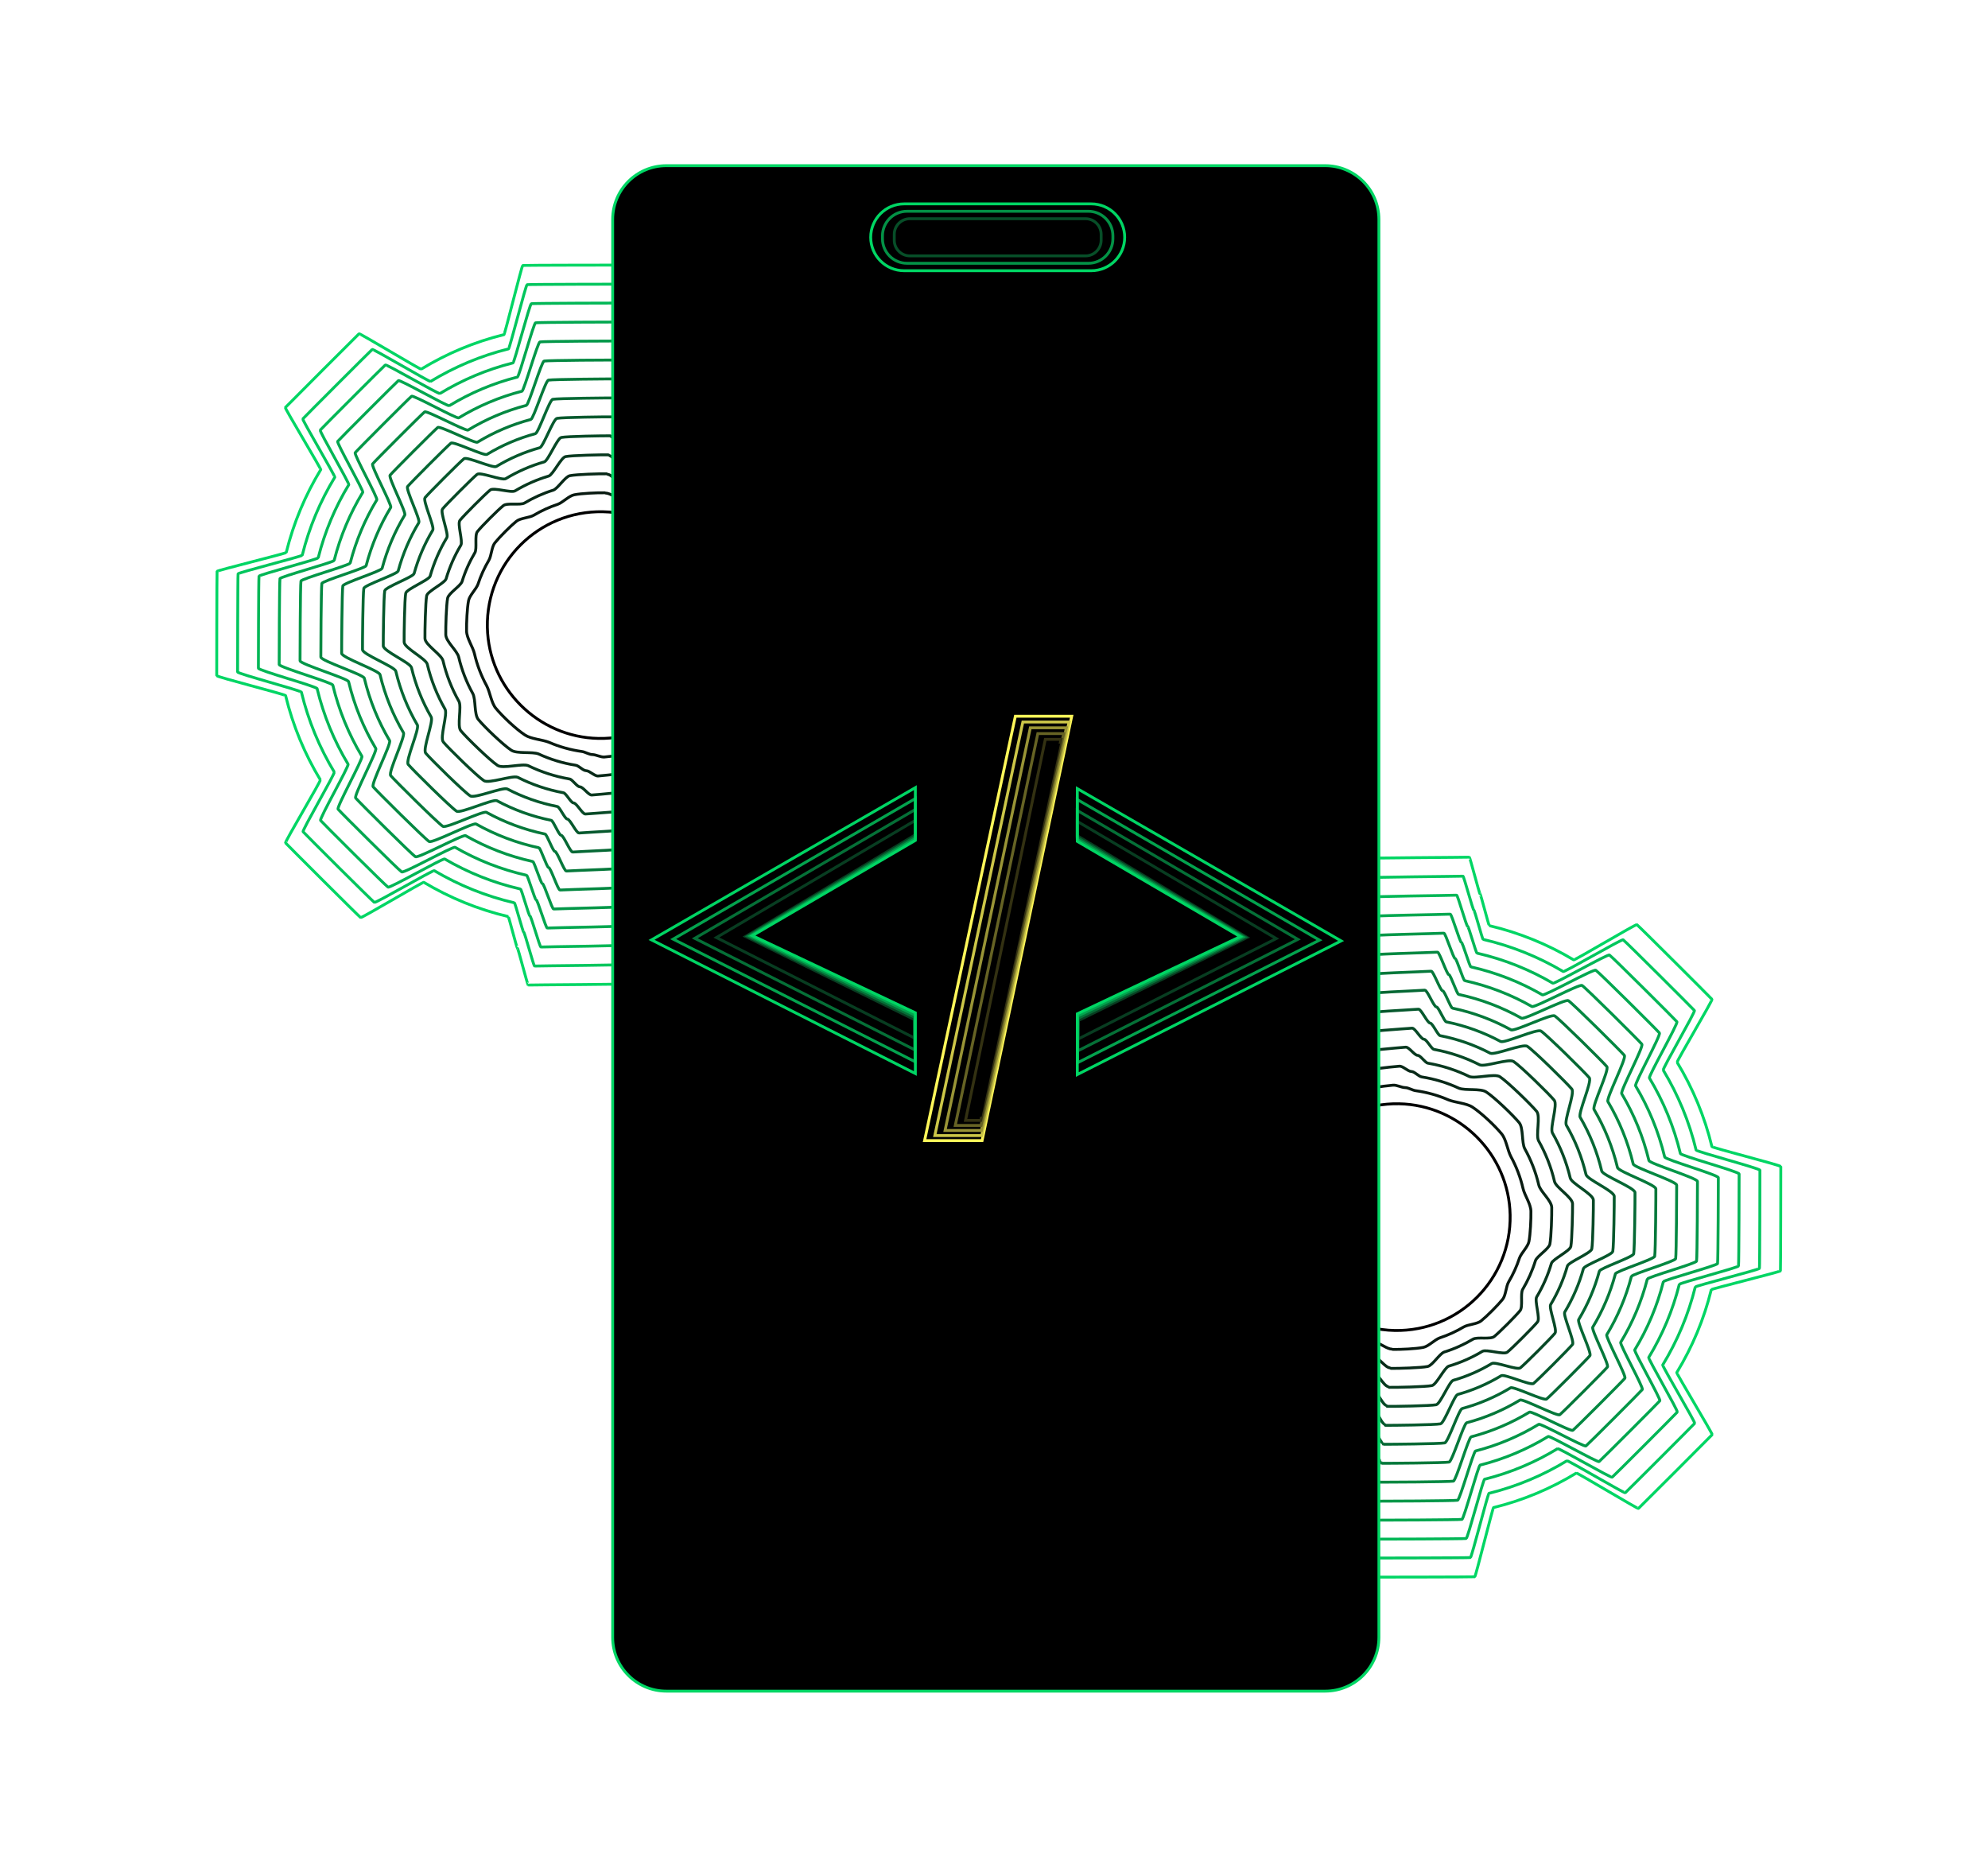 <svg width="696" height="650" viewBox="0 0 696 650" fill="none" xmlns="http://www.w3.org/2000/svg">
<g clip-path="url(#clip0_14387_13713)">
<mask id="mask0_14387_13713" style="mask-type:luminance" maskUnits="userSpaceOnUse" x="55" y="51" width="586" height="548">
<path d="M640.28 51.73H55.298V598.27H640.28V51.73Z" fill="white"/>
</mask>
<g mask="url(#mask0_14387_13713)">
</g>
<g clip-path="url(#clip1_14387_13713)">
<mask id="mask1_14387_13713" style="mask-type:luminance" maskUnits="userSpaceOnUse" x="56" y="51" width="586" height="548">
<path d="M641.115 51.73H56.134V598.27H641.115V51.73Z" fill="white"/>
</mask>
<g mask="url(#mask1_14387_13713)">
<path d="M471.571 373.236L471.621 324.54L477.388 300.531C477.973 300.289 513.748 300.13 514.409 300.063C514.643 300.046 517.935 312.974 518.186 312.974C518.403 312.974 521.194 324.005 521.403 324.031C531.966 326.521 541.886 330.599 550.945 336.014C551.371 336.181 572.706 323.437 573.074 323.68C573.617 324.031 598.947 349.318 599.365 349.82C599.657 350.171 586.946 371.481 587.172 371.882C592.646 380.916 596.782 390.819 599.34 401.373C599.44 401.808 623.449 407.892 623.458 408.36C623.458 408.819 623.424 444.445 623.332 444.888C623.265 445.214 599.231 451.155 599.122 451.465C596.565 461.844 592.454 471.588 587.038 480.48C586.88 480.764 599.649 501.965 599.44 502.216C599.147 502.575 573.976 527.755 573.617 528.055C573.366 528.264 552.165 515.487 551.889 515.654C543.006 521.077 533.262 525.189 522.891 527.746C522.59 527.855 516.64 551.898 516.322 551.965C515.879 552.056 480.279 552.098 479.803 552.09C479.786 552.09 479.494 550.92 479.477 550.92C479.159 550.92 473.502 528.097 473.193 528.055C472.549 527.955 472.165 479.134 471.605 478.858" stroke="#00D664" stroke-miterlimit="13.33" stroke-linecap="round"/>
<path d="M471.571 374.556L471.738 329.554L477.12 307.358C477.939 307.016 511.258 306.798 512.177 306.715C512.503 306.69 515.654 318.615 515.996 318.615C516.289 318.615 518.963 328.81 519.247 328.844C529.267 331.167 538.677 335.003 547.285 340.092C547.878 340.326 567.751 328.652 568.269 328.994C569.029 329.487 592.637 353.037 593.214 353.731C593.615 354.215 581.999 374.063 582.3 374.615C587.481 383.189 591.392 392.582 593.807 402.577C593.949 403.178 616.137 409.003 616.145 409.647C616.154 410.298 616.104 443.4 615.978 444.018C615.886 444.461 593.665 450.102 593.515 450.52C591.091 460.273 587.214 469.44 582.124 477.814C581.899 478.206 593.598 497.904 593.314 498.246C592.913 498.748 569.514 522.147 569.013 522.556C568.662 522.841 548.973 511.133 548.588 511.358C540.223 516.456 531.064 520.334 521.303 522.757C520.885 522.907 515.244 545.145 514.801 545.237C514.183 545.362 481.098 545.421 480.43 545.412C480.413 545.412 480.129 544.334 480.112 544.334C479.677 544.334 474.304 523.25 473.886 523.183C473 523.041 472.365 477.881 471.58 477.496" stroke="#01C65D" stroke-miterlimit="13.07"/>
<path d="M471.571 375.877L471.855 334.569L476.853 314.195C477.906 313.76 508.776 313.476 509.954 313.367C510.372 313.334 513.381 324.265 513.815 324.265C514.191 324.265 516.749 333.616 517.108 333.658C526.576 335.822 535.493 339.407 543.641 344.179C544.393 344.48 562.82 333.883 563.48 334.326C564.45 334.961 586.353 356.773 587.088 357.667C587.598 358.286 577.077 376.662 577.461 377.373C582.342 385.479 586.027 394.362 588.309 403.814C588.484 404.583 608.85 410.148 608.866 410.959C608.883 411.803 608.808 442.372 608.649 443.175C608.532 443.743 588.116 449.066 587.924 449.61C585.634 458.744 581.991 467.334 577.227 475.182C576.943 475.683 587.573 493.868 587.214 494.319C586.696 494.962 565.085 516.582 564.433 517.108C563.99 517.467 545.805 506.837 545.312 507.122C537.474 511.902 528.883 515.537 519.749 517.835C519.214 518.027 513.891 538.452 513.314 538.569C512.512 538.727 481.951 538.811 481.098 538.794C481.073 538.794 480.806 537.808 480.781 537.808C480.229 537.808 475.148 518.462 474.622 518.378C473.485 518.194 472.599 476.703 471.596 476.209" stroke="#02B756" stroke-miterlimit="12.82"/>
<path d="M471.571 377.197L471.972 339.574L476.594 321.022C477.881 320.487 506.294 320.145 507.732 320.011C508.241 319.969 511.108 329.897 511.634 329.905C512.085 329.905 514.526 338.413 514.969 338.471C523.894 340.477 532.301 343.811 539.997 348.265C540.917 348.625 557.881 339.115 558.692 339.65C559.878 340.427 580.06 360.5 580.963 361.595C581.581 362.347 572.163 379.261 572.623 380.122C577.202 387.768 580.67 396.134 582.81 405.034C583.027 405.97 601.571 411.268 601.588 412.262C601.604 413.29 601.512 441.344 601.32 442.322C601.178 443.016 582.576 448.03 582.342 448.682C580.186 457.197 576.776 465.203 572.33 472.532C571.979 473.142 581.548 489.823 581.105 490.366C580.47 491.16 560.639 510.991 559.853 511.634C559.31 512.077 542.63 502.508 542.028 502.859C534.708 507.314 526.702 510.723 518.186 512.879C517.534 513.113 512.52 531.732 511.826 531.875C510.849 532.067 482.803 532.167 481.758 532.15C481.725 532.15 481.474 531.256 481.441 531.248C480.764 531.239 475.984 513.64 475.34 513.54C473.961 513.314 472.825 475.482 471.605 474.881" stroke="#02A74F" stroke-miterlimit="12.56"/>
<path d="M471.571 378.517L472.081 344.588L476.318 327.858C477.839 327.231 503.795 326.822 505.5 326.671C506.102 326.621 508.826 335.554 509.445 335.563C509.98 335.563 512.294 343.234 512.812 343.293C521.194 345.14 529.092 348.224 536.337 352.352C537.415 352.778 552.934 344.346 553.887 344.973C555.291 345.892 573.751 364.227 574.812 365.514C575.548 366.4 567.216 381.852 567.759 382.863C572.038 390.041 575.28 397.897 577.286 406.254C577.537 407.357 594.267 412.396 594.284 413.566C594.3 414.786 594.2 440.316 593.966 441.47C593.807 442.289 577.002 446.985 576.726 447.762C574.695 455.66 571.536 463.089 567.408 469.891C566.99 470.61 575.489 485.778 574.971 486.421C574.219 487.357 556.176 505.408 555.24 506.16C554.597 506.678 539.429 498.179 538.719 498.597C531.916 502.734 524.487 505.901 516.59 507.932C515.821 508.208 511.116 525.022 510.297 525.18C509.144 525.414 483.614 525.523 482.385 525.506C482.343 525.506 482.109 524.696 482.068 524.696C481.274 524.679 476.786 508.826 476.026 508.701C474.396 508.433 473.009 474.262 471.571 473.56" stroke="#039748" stroke-miterlimit="12.31"/>
<path d="M471.571 379.838L472.198 349.603L476.051 334.686C477.806 333.959 501.313 333.491 503.277 333.315C503.971 333.257 506.553 341.187 507.264 341.204C507.874 341.213 510.071 348.032 510.673 348.107C518.512 349.787 525.908 352.628 532.694 356.439C533.939 356.932 548.003 349.569 549.098 350.296C550.711 351.358 567.458 367.955 568.687 369.442C569.531 370.462 562.294 384.443 562.92 385.613C566.907 392.332 569.915 399.677 571.787 407.474C572.079 408.744 586.98 413.525 587.005 414.87C587.03 416.274 586.905 439.289 586.646 440.618C586.462 441.562 571.469 445.949 571.152 446.835C569.255 454.114 566.33 460.958 562.528 467.243C562.051 468.07 569.481 481.733 568.879 482.469C568.018 483.547 551.747 499.818 550.669 500.687C549.934 501.289 536.27 493.851 535.451 494.336C529.175 498.146 522.323 501.08 515.044 502.977C514.158 503.294 509.771 518.295 508.826 518.487C507.489 518.754 484.483 518.88 483.062 518.855C483.02 518.855 482.795 518.136 482.753 518.136C481.842 518.119 477.647 504.005 476.769 503.863C474.897 503.553 473.259 473.042 471.605 472.232" stroke="#048841" stroke-miterlimit="12.05"/>
<path d="M471.571 381.167L472.315 354.625L475.783 341.53C477.764 340.711 498.823 340.176 501.046 339.976C501.832 339.909 504.263 346.845 505.074 346.853C505.768 346.862 507.849 352.845 508.525 352.92C515.821 354.441 522.707 357.032 529.042 360.525C530.446 361.085 543.056 354.801 544.301 355.628C546.131 356.831 561.157 371.69 562.553 373.378C563.505 374.531 557.363 387.05 558.073 388.379C561.759 394.638 564.55 401.466 566.28 408.711C566.606 410.148 579.693 414.661 579.718 416.182C579.743 417.778 579.609 438.269 579.308 439.773C579.099 440.843 565.912 444.913 565.553 445.924C563.789 452.585 561.099 458.852 557.614 464.61C557.071 465.546 563.43 477.705 562.762 478.541C561.784 479.761 547.293 494.252 546.081 495.238C545.246 495.915 533.095 489.547 532.167 490.099C526.409 493.592 520.133 496.291 513.473 498.054C512.47 498.414 508.392 511.609 507.322 511.818C505.809 512.119 485.318 512.269 483.714 512.236C483.664 512.236 483.455 511.609 483.405 511.601C482.368 511.576 478.474 499.208 477.48 499.04C475.365 498.689 473.468 471.847 471.596 470.928" stroke="#05783A" stroke-miterlimit="11.79"/>
<path d="M471.571 382.487L472.432 359.631L475.516 348.358C477.73 347.438 496.333 346.845 498.823 346.619C499.701 346.544 501.99 352.486 502.893 352.494C503.67 352.503 505.626 357.642 506.378 357.726C513.13 359.088 519.515 361.428 525.39 364.595C526.961 365.213 538.117 360.015 539.504 360.935C541.552 362.28 554.856 375.4 556.41 377.281C557.472 378.568 552.424 389.624 553.21 391.103C556.594 396.894 559.16 403.212 560.756 409.914C561.124 411.519 572.389 415.773 572.414 417.469C572.447 419.249 572.288 437.216 571.954 438.904C571.72 440.099 560.346 443.86 559.937 444.98C558.307 451.014 555.85 456.713 552.692 461.944C552.081 462.989 557.38 473.636 556.628 474.572C555.533 475.934 542.83 488.645 541.468 489.748C540.541 490.5 529.886 485.21 528.849 485.82C523.618 488.987 517.919 491.452 511.877 493.082C510.757 493.483 506.988 504.865 505.801 505.108C504.113 505.442 486.137 505.609 484.341 505.576C484.282 505.576 484.09 505.032 484.031 505.032C482.878 505.007 479.276 494.377 478.165 494.194C475.8 493.801 473.652 470.619 471.571 469.591" stroke="#056834" stroke-miterlimit="11.54"/>
<path d="M471.571 383.808L472.549 364.645L475.248 355.194C477.697 354.182 493.842 353.522 496.6 353.28C497.561 353.196 499.717 358.135 500.712 358.152C501.564 358.169 503.403 362.464 504.238 362.556C510.448 363.759 516.322 365.849 521.746 368.698C523.484 369.384 533.178 365.264 534.716 366.275C536.981 367.762 548.563 379.144 550.285 381.225C551.455 382.646 547.502 392.231 548.371 393.869C551.463 399.201 553.803 405.001 555.265 411.151C555.675 412.915 565.11 416.918 565.143 418.789C565.177 420.762 565.001 436.205 564.634 438.069C564.374 439.389 554.806 442.832 554.363 444.077C552.867 449.493 550.644 454.607 547.811 459.32C547.143 460.474 551.371 469.616 550.535 470.644C549.324 472.148 538.401 483.079 536.897 484.291C535.869 485.126 526.727 480.898 525.582 481.575C520.869 484.424 515.754 486.647 510.331 488.152C509.094 488.603 505.642 498.171 504.322 498.431C502.45 498.807 486.998 498.982 485.018 498.949C484.951 498.949 484.775 498.497 484.717 498.497C483.446 498.464 480.137 489.581 478.917 489.38C476.31 488.945 473.911 469.424 471.605 468.296" stroke="#06582D" stroke-miterlimit="11.28"/>
<path d="M471.571 385.128L472.666 369.659L474.981 362.021C477.663 360.91 491.36 360.191 494.369 359.923C495.422 359.832 497.436 363.776 498.522 363.793C499.458 363.809 501.171 367.261 502.082 367.361C507.74 368.397 513.113 370.244 518.086 372.776C519.983 373.528 528.231 370.478 529.911 371.59C532.384 373.219 542.254 382.863 544.134 385.145C545.421 386.699 542.555 394.822 543.507 396.61C546.299 401.474 548.413 406.764 549.742 412.371C550.184 414.302 557.806 418.037 557.839 420.093C557.881 422.249 557.689 435.177 557.288 437.216C557.004 438.654 549.248 441.796 548.755 443.15C547.393 447.946 545.404 452.484 542.889 456.671C542.154 457.925 545.312 465.571 544.402 466.699C543.081 468.346 533.93 477.496 532.292 478.825C531.164 479.736 523.534 476.577 522.281 477.313C518.094 479.836 513.548 481.834 508.743 483.204C507.389 483.697 504.247 491.461 502.809 491.745C500.762 492.154 487.825 492.347 485.653 492.313C485.577 492.313 485.419 491.954 485.352 491.954C483.965 491.92 480.948 484.775 479.611 484.55C476.753 484.073 474.103 468.22 471.588 466.975" stroke="#074926" stroke-miterlimit="11.02"/>
<path d="M471.571 386.448L472.775 374.673L474.713 368.857C477.63 367.653 488.87 366.868 492.146 366.575C493.291 366.475 495.163 369.417 496.333 369.442C497.344 369.458 498.948 372.066 499.935 372.183C505.049 373.06 509.921 374.656 514.434 376.863C516.498 377.682 523.284 375.709 525.114 376.921C527.805 378.693 535.953 386.598 538 389.072C539.396 390.76 537.624 397.421 538.66 399.359C541.151 403.763 543.048 408.544 544.234 413.591C544.719 415.689 550.519 419.165 550.552 421.388C550.594 423.736 550.385 434.141 549.95 436.347C549.641 437.91 543.691 440.734 543.165 442.213C541.936 446.392 540.19 450.345 537.992 454.013C537.19 455.375 539.287 461.509 538.301 462.738C536.864 464.526 529.501 471.897 527.713 473.343C526.493 474.329 520.359 472.24 519.005 473.042C515.336 475.248 511.375 477.003 507.188 478.24C505.709 478.775 502.885 484.725 501.322 485.042C499.099 485.485 488.686 485.703 486.313 485.652C486.238 485.652 486.087 485.377 486.012 485.377C484.499 485.343 481.783 479.936 480.329 479.694C477.229 479.176 474.329 466.983 471.588 465.629" stroke="#08391F" stroke-miterlimit="10.77"/>
<path d="M471.571 387.768L472.892 379.687L474.446 375.693C477.597 374.389 486.38 373.545 489.915 373.236C491.151 373.127 492.873 375.074 494.143 375.091C495.238 375.108 496.717 376.879 497.787 376.996C502.358 377.715 506.72 379.061 510.782 380.949C513.005 381.827 518.345 380.941 520.317 382.245C523.225 384.158 529.652 390.326 531.866 393C533.37 394.822 532.702 400.011 533.813 402.109C536.003 406.045 537.674 410.315 538.727 414.82C539.245 417.084 543.223 420.293 543.265 422.7C543.315 425.232 543.089 433.121 542.613 435.503C542.279 437.191 538.134 439.706 537.566 441.294C536.471 444.854 534.958 448.23 533.086 451.373C532.226 452.843 533.245 457.473 532.184 458.794C530.629 460.724 525.047 466.315 523.117 467.878C521.796 468.947 517.175 467.928 515.704 468.788C512.553 470.669 509.169 472.198 505.601 473.301C504.004 473.878 501.497 478.023 499.801 478.357C497.402 478.833 489.505 479.067 486.948 479.017C486.864 479.017 486.731 478.833 486.647 478.833C485.017 478.792 482.594 475.131 481.023 474.864C477.68 474.304 474.521 465.772 471.571 464.317" stroke="#082918" stroke-miterlimit="10.51"/>
<path d="M471.571 389.089L473.009 384.693L474.179 382.52C477.563 381.125 483.898 380.214 487.692 379.88C489.02 379.763 490.6 380.707 491.962 380.732C493.14 380.757 494.494 381.676 495.639 381.81C499.667 382.37 503.52 383.465 507.13 385.036C509.52 385.98 513.406 386.172 515.52 387.568C518.646 389.624 523.351 394.053 525.724 396.928C527.337 398.883 527.763 402.61 528.958 404.858C530.855 408.335 532.301 412.087 533.212 416.04C533.772 418.472 535.928 421.422 535.978 424.004C536.028 426.728 535.786 432.093 535.276 434.651C534.916 436.464 532.585 438.662 531.975 440.375C531.014 443.317 529.735 446.116 528.181 448.732C527.253 450.311 527.211 453.429 526.067 454.849C524.395 456.93 520.601 460.733 518.529 462.404C517.108 463.549 513.999 463.599 512.42 464.527C509.796 466.089 506.988 467.376 504.038 468.346C502.325 468.964 500.127 471.296 498.313 471.663C495.731 472.181 490.358 472.424 487.608 472.374C487.516 472.374 487.408 472.282 487.316 472.282C485.569 472.24 483.438 470.318 481.75 470.034C478.157 469.432 474.755 464.56 471.58 462.997" stroke="#091A11" stroke-miterlimit="10.26"/>
<path d="M471.571 390.418L473.911 389.365C478.792 387.351 484.157 386.29 489.781 386.39C510.991 386.783 528.306 404.098 528.699 425.316C529.117 447.83 510.782 466.165 488.277 465.747C482.31 465.638 476.652 464.184 471.596 461.685" stroke="black" stroke-miterlimit="10"/>
<path d="M227.759 271.649L227.709 320.345L221.943 344.354C221.358 344.597 185.582 344.755 184.922 344.822C184.688 344.839 181.395 331.911 181.145 331.911C180.927 331.911 178.136 320.88 177.927 320.855C167.364 318.364 157.445 314.286 148.386 308.871C147.959 308.704 126.624 321.448 126.257 321.206C125.713 320.855 100.384 295.567 99.966 295.065C99.673 294.714 112.384 273.404 112.159 273.003C106.685 263.969 102.548 254.067 99.991 243.512C99.891 243.077 75.881 236.993 75.873 236.525C75.873 236.066 75.906 200.44 75.998 199.998C76.065 199.672 100.1 193.73 100.208 193.421C102.765 183.041 106.877 173.297 112.292 164.406C112.451 164.121 99.682 142.92 99.891 142.669C100.183 142.31 125.354 117.131 125.713 116.83C125.964 116.621 147.166 129.399 147.441 129.231C156.325 123.808 166.069 119.696 176.44 117.139C176.741 117.03 182.691 92.988 183.008 92.921C183.451 92.829 219.051 92.787 219.528 92.796C219.545 92.796 219.837 93.965 219.854 93.965C220.171 93.965 225.829 116.788 226.138 116.83C226.782 116.93 227.166 165.751 227.726 166.027" stroke="#00D664" stroke-miterlimit="13.33" stroke-linecap="round"/>
<path d="M227.759 270.329L227.592 315.331L222.211 337.527C221.392 337.869 188.073 338.087 187.153 338.17C186.827 338.195 183.677 326.27 183.334 326.27C183.042 326.27 180.368 316.074 180.084 316.041C170.064 313.718 160.654 309.882 152.046 304.793C151.453 304.559 131.58 316.233 131.062 315.891C130.302 315.398 106.693 291.848 106.117 291.154C105.716 290.67 117.332 270.822 117.031 270.27C111.85 261.696 107.939 252.303 105.523 242.308C105.381 241.707 83.194 235.882 83.186 235.238C83.177 234.587 83.227 201.485 83.353 200.867C83.445 200.424 105.665 194.783 105.816 194.365C108.239 184.612 112.117 175.445 117.206 167.071C117.432 166.679 105.732 146.981 106.016 146.639C106.418 146.137 129.817 122.738 130.318 122.329C130.669 122.044 150.358 133.752 150.742 133.527C159.108 128.429 168.267 124.551 178.028 122.128C178.446 121.978 184.086 99.74 184.529 99.648C185.148 99.523 218.233 99.464 218.901 99.472C218.918 99.472 219.202 100.55 219.219 100.55C219.653 100.55 225.027 121.635 225.445 121.702C226.33 121.844 226.966 167.004 227.751 167.389" stroke="#01C65D" stroke-miterlimit="13.07"/>
<path d="M227.759 269.001L227.475 310.309L222.478 330.683C221.425 331.117 190.555 331.401 189.376 331.51C188.958 331.543 185.95 320.613 185.515 320.613C185.139 320.613 182.582 311.261 182.223 311.22C172.754 309.055 163.838 305.47 155.69 300.698C154.938 300.397 136.511 310.994 135.85 310.551C134.881 309.916 112.978 288.104 112.242 287.21C111.732 286.592 122.254 268.215 121.869 267.505C116.989 259.399 113.304 250.515 111.022 241.064C110.847 240.295 90.481 234.729 90.464 233.918C90.448 233.074 90.523 202.505 90.681 201.703C90.799 201.134 111.214 195.811 111.407 195.268C113.696 186.134 117.34 177.543 122.103 169.696C122.387 169.194 111.758 151.01 112.117 150.558C112.635 149.915 134.246 128.296 134.898 127.769C135.341 127.41 153.525 138.04 154.018 137.756C161.857 132.976 170.448 129.34 179.582 127.042C180.117 126.85 185.44 106.426 186.017 106.309C186.819 106.15 217.38 106.066 218.233 106.083C218.258 106.083 218.525 107.069 218.55 107.069C219.102 107.069 224.183 126.415 224.709 126.499C225.846 126.683 226.731 168.175 227.734 168.668" stroke="#02B756" stroke-miterlimit="12.82"/>
<path d="M227.759 267.68L227.358 305.302L222.737 323.855C221.45 324.39 193.037 324.732 191.599 324.866C191.09 324.908 188.223 314.98 187.697 314.971C187.245 314.971 184.805 306.464 184.362 306.405C175.437 304.4 167.03 301.065 159.333 296.611C158.414 296.252 141.45 305.762 140.639 305.227C139.452 304.45 119.27 284.377 118.368 283.282C117.75 282.53 127.168 265.616 126.708 264.755C122.129 257.108 118.66 248.743 116.521 239.843C116.304 238.907 97.76 233.609 97.743 232.614C97.726 231.586 97.818 203.532 98.011 202.555C98.153 201.861 116.755 196.847 116.989 196.195C119.145 187.679 122.555 179.673 127.001 172.344C127.352 171.734 117.783 155.054 118.226 154.511C118.861 153.717 138.692 133.886 139.477 133.243C140.021 132.8 156.701 142.368 157.303 142.017C164.623 137.563 172.629 134.153 181.145 131.997C181.797 131.763 186.811 113.144 187.504 113.002C188.482 112.81 216.528 112.71 217.572 112.726C217.606 112.726 217.857 113.621 217.89 113.629C218.567 113.637 223.347 131.237 223.991 131.337C225.369 131.563 226.506 169.394 227.726 169.996" stroke="#02A74F" stroke-miterlimit="12.56"/>
<path d="M227.759 266.36L227.249 300.288L223.012 317.019C221.492 317.646 195.535 318.055 193.83 318.206C193.229 318.256 190.504 309.322 189.886 309.314C189.351 309.314 187.036 301.642 186.518 301.584C178.136 299.737 170.239 296.653 162.993 292.525C161.915 292.099 146.397 300.531 145.444 299.904C144.04 298.985 125.58 280.65 124.518 279.363C123.783 278.477 132.115 263.025 131.571 262.014C127.293 254.835 124.05 246.98 122.045 238.623C121.794 237.52 105.063 232.481 105.047 231.311C105.03 230.091 105.13 204.56 105.364 203.407C105.523 202.588 122.329 197.892 122.605 197.114C124.635 189.217 127.794 181.788 131.922 174.985C132.34 174.267 123.841 159.099 124.359 158.455C125.112 157.519 143.154 139.469 144.09 138.717C144.734 138.198 159.901 146.697 160.612 146.279C167.414 142.143 174.843 138.976 182.741 136.945C183.509 136.669 188.214 119.855 189.033 119.696C190.187 119.462 215.717 119.354 216.945 119.37C216.987 119.37 217.221 120.181 217.263 120.181C218.057 120.198 222.544 136.051 223.305 136.176C224.935 136.443 226.322 170.615 227.759 171.317" stroke="#039748" stroke-miterlimit="12.31"/>
<path d="M227.759 265.039L227.132 295.275L223.28 310.192C221.525 310.919 198.017 311.387 196.053 311.562C195.359 311.621 192.777 303.69 192.067 303.673C191.457 303.665 189.259 296.846 188.657 296.77C180.818 295.091 173.423 292.249 166.637 288.439C165.392 287.946 151.327 295.308 150.232 294.581C148.619 293.52 131.872 276.923 130.644 275.435C129.8 274.416 137.037 260.435 136.41 259.265C132.424 252.546 129.415 245.2 127.543 237.403C127.251 236.133 112.35 231.353 112.325 230.007C112.3 228.603 112.426 205.589 112.685 204.26C112.869 203.315 127.861 198.928 128.178 198.042C130.075 190.763 133 183.919 136.803 177.635C137.279 176.807 129.85 163.144 130.451 162.409C131.312 161.33 147.583 145.06 148.661 144.191C149.397 143.589 163.06 151.026 163.879 150.542C170.155 146.731 177.008 143.798 184.287 141.901C185.172 141.583 189.56 126.583 190.504 126.39C191.841 126.123 214.848 125.998 216.268 126.023C216.31 126.023 216.536 126.741 216.578 126.741C217.488 126.758 221.684 140.873 222.561 141.015C224.433 141.324 226.071 171.835 227.726 172.646" stroke="#048841" stroke-miterlimit="12.05"/>
<path d="M227.76 263.719L227.016 290.26L223.548 303.356C221.567 304.175 200.508 304.709 198.285 304.91C197.499 304.977 195.068 298.041 194.257 298.032C193.563 298.024 191.482 292.04 190.806 291.965C183.51 290.444 176.624 287.854 170.289 284.36C168.885 283.801 156.275 290.085 155.03 289.258C153.2 288.054 138.174 273.196 136.778 271.508C135.826 270.354 141.968 257.836 141.258 256.507C137.572 250.248 134.781 243.42 133.051 236.175C132.725 234.737 119.638 230.225 119.613 228.704C119.588 227.107 119.722 206.616 120.023 205.112C120.232 204.042 133.419 199.973 133.778 198.961C135.542 192.301 138.232 186.033 141.717 180.275C142.26 179.34 135.901 167.18 136.569 166.345C137.547 165.124 152.038 150.634 153.25 149.647C154.085 148.971 166.236 155.339 167.164 154.787C172.922 151.294 179.198 148.595 185.858 146.831C186.861 146.472 190.939 133.276 192.009 133.067C193.522 132.767 214.013 132.616 215.617 132.65C215.667 132.65 215.876 133.276 215.926 133.285C216.963 133.31 220.857 145.678 221.851 145.845C223.966 146.196 225.863 173.038 227.735 173.958" stroke="#05783A" stroke-miterlimit="11.79"/>
<path d="M227.759 262.398L226.898 285.254L223.815 296.528C221.6 297.447 202.998 298.04 200.507 298.266C199.63 298.341 197.34 292.4 196.437 292.391C195.66 292.383 193.705 287.243 192.953 287.16C186.2 285.798 179.816 283.458 173.941 280.29C172.37 279.672 161.213 284.87 159.826 283.951C157.778 282.605 144.474 269.485 142.92 267.605C141.859 266.318 146.906 255.262 146.121 253.782C142.736 247.991 140.17 241.673 138.574 234.971C138.207 233.367 126.942 229.113 126.916 227.416C126.883 225.636 127.042 207.669 127.376 205.981C127.61 204.786 138.984 201.025 139.393 199.906C141.023 193.872 143.48 188.173 146.639 182.941C147.249 181.897 141.951 171.25 142.703 170.314C143.797 168.952 156.5 156.241 157.862 155.138C158.79 154.386 169.445 159.676 170.481 159.066C175.712 155.898 181.412 153.433 187.454 151.803C188.574 151.402 192.343 140.02 193.529 139.778C195.217 139.444 213.193 139.276 214.99 139.31C215.048 139.31 215.24 139.853 215.299 139.853C216.452 139.878 220.054 150.508 221.165 150.692C223.53 151.085 225.678 174.267 227.759 175.295" stroke="#056834" stroke-miterlimit="11.54"/>
<path d="M227.76 261.069L226.782 280.232L224.083 289.683C221.634 290.695 205.489 291.355 202.731 291.597C201.77 291.681 199.614 286.742 198.619 286.725C197.767 286.708 195.928 282.413 195.093 282.321C188.883 281.118 183.009 279.028 177.585 276.179C175.847 275.493 166.153 279.613 164.615 278.602C162.35 277.115 150.768 265.733 149.046 263.652C147.876 262.231 151.829 252.646 150.96 251.008C147.868 245.676 145.528 239.876 144.065 233.726C143.656 231.962 134.221 227.959 134.188 226.088C134.154 224.115 134.33 208.672 134.697 206.808C134.956 205.488 144.525 202.045 144.968 200.8C146.464 195.384 148.687 190.27 151.52 185.557C152.188 184.403 147.96 175.261 148.795 174.233C150.007 172.729 160.93 161.798 162.434 160.586C163.462 159.751 172.604 163.979 173.749 163.302C178.462 160.453 183.577 158.23 189 156.725C190.237 156.274 193.689 146.706 195.009 146.446C196.881 146.07 212.333 145.895 214.313 145.928C214.38 145.928 214.556 146.38 214.614 146.38C215.884 146.413 219.194 155.296 220.414 155.497C223.021 155.932 225.42 175.453 227.726 176.581" stroke="#06582D" stroke-miterlimit="11.28"/>
<path d="M227.759 259.749L226.664 275.218L224.349 282.856C221.667 283.967 207.97 284.686 204.961 284.953C203.909 285.045 201.895 281.101 200.808 281.084C199.872 281.068 198.159 277.616 197.248 277.516C191.59 276.48 186.217 274.633 181.245 272.101C179.348 271.348 171.099 274.399 169.42 273.287C166.946 271.658 157.077 262.014 155.196 259.732C153.909 258.178 156.776 250.055 155.823 248.267C153.032 243.403 150.918 238.113 149.589 232.506C149.146 230.575 141.524 226.84 141.491 224.784C141.449 222.628 141.641 209.7 142.043 207.661C142.327 206.223 150.082 203.081 150.575 201.727C151.937 196.93 153.926 192.393 156.441 188.206C157.177 186.952 154.018 179.306 154.929 178.178C156.249 176.531 165.4 167.381 167.038 166.052C168.166 165.141 175.796 168.3 177.049 167.564C181.236 165.041 185.782 163.043 190.588 161.673C191.941 161.18 195.084 153.416 196.521 153.132C198.568 152.723 211.505 152.53 213.678 152.564C213.753 152.564 213.912 152.923 213.979 152.923C215.366 152.957 218.383 160.102 219.72 160.327C222.578 160.804 225.227 176.657 227.742 177.902" stroke="#074926" stroke-miterlimit="11.02"/>
<path d="M227.76 258.429L226.556 270.204L224.617 276.02C221.701 277.224 210.461 278.009 207.185 278.302C206.04 278.402 204.168 275.46 202.998 275.435C201.987 275.418 200.382 272.811 199.396 272.694C194.282 271.817 189.41 270.22 184.897 268.014C182.833 267.195 176.047 269.167 174.217 267.956C171.526 266.184 163.378 258.278 161.331 255.805C159.935 254.117 161.707 247.456 160.671 245.518C158.18 241.113 156.283 236.333 155.096 231.286C154.612 229.188 148.812 225.712 148.779 223.489C148.737 221.14 148.946 210.736 149.38 208.53C149.69 206.967 155.64 204.143 156.166 202.663C157.395 198.485 159.141 194.532 161.339 190.864C162.141 189.501 160.044 183.367 161.03 182.139C162.467 180.351 169.83 172.98 171.618 171.534C172.838 170.548 178.972 172.637 180.326 171.835C183.995 169.629 187.956 167.874 192.143 166.637C193.622 166.102 196.446 160.152 198.009 159.834C200.232 159.392 210.645 159.174 213.018 159.224C213.093 159.224 213.244 159.5 213.319 159.5C214.831 159.534 217.547 164.94 219.002 165.183C222.102 165.701 225.002 177.894 227.743 179.247" stroke="#08391F" stroke-miterlimit="10.77"/>
<path d="M227.759 257.108L226.439 265.19L224.884 269.184C221.734 270.488 212.951 271.332 209.416 271.641C208.179 271.75 206.457 269.803 205.187 269.786C204.092 269.769 202.613 267.997 201.544 267.88C196.972 267.162 192.61 265.816 188.549 263.928C186.326 263.05 180.986 263.936 179.013 262.632C176.105 260.719 169.679 254.551 167.464 251.877C165.96 250.055 166.629 244.866 165.517 242.768C163.328 238.832 161.656 234.562 160.603 230.057C160.085 227.793 156.107 224.583 156.065 222.177C156.015 219.645 156.241 211.756 156.717 209.374C157.052 207.686 161.197 205.17 161.765 203.583C162.86 200.023 164.372 196.646 166.244 193.504C167.105 192.033 166.085 187.404 167.147 186.083C168.701 184.153 174.283 178.562 176.214 176.999C177.534 175.93 182.156 176.949 183.626 176.089C186.777 174.208 190.162 172.679 193.73 171.576C195.326 170.999 197.833 166.854 199.53 166.52C201.928 166.044 209.825 165.81 212.382 165.86C212.466 165.86 212.6 166.044 212.683 166.044C214.313 166.085 216.736 169.746 218.307 170.013C221.65 170.573 224.809 179.105 227.759 180.559" stroke="#082918" stroke-miterlimit="10.51"/>
<path d="M227.751 255.788L226.313 260.184L225.143 262.357C221.759 263.752 215.424 264.663 211.63 264.997C210.302 265.114 208.722 264.17 207.36 264.145C206.182 264.12 204.828 263.201 203.683 263.067C199.655 262.507 195.802 261.412 192.192 259.841C189.802 258.897 185.916 258.705 183.802 257.309C180.677 255.253 175.972 250.824 173.598 247.949C171.985 245.994 171.559 242.267 170.364 240.019C168.467 236.542 167.021 232.79 166.11 228.837C165.551 226.405 163.394 223.455 163.344 220.873C163.294 218.149 163.537 212.784 164.046 210.226C164.406 208.413 166.737 206.215 167.347 204.502C168.308 201.56 169.587 198.761 171.141 196.145C172.069 194.566 172.111 191.449 173.256 190.028C174.927 187.947 178.721 184.145 180.794 182.473C182.214 181.328 185.323 181.278 186.902 180.351C189.526 178.788 192.334 177.501 195.284 176.532C196.998 175.913 199.195 173.582 201.009 173.214C203.591 172.696 208.965 172.453 211.714 172.504C211.806 172.504 211.915 172.595 212.006 172.595C213.753 172.637 215.884 174.559 217.572 174.843C221.166 175.445 224.567 180.317 227.742 181.88" stroke="#091A11" stroke-miterlimit="10.26"/>
<path d="M227.751 254.468L225.411 255.521C220.531 257.535 215.165 258.596 209.541 258.496C188.331 258.103 171.016 240.788 170.623 219.569C170.205 197.056 188.54 178.721 211.045 179.139C217.012 179.247 222.67 180.702 227.726 183.2" stroke="black" stroke-miterlimit="10"/>
<path d="M463.95 57.998H233.3C222.915 57.998 214.497 66.416 214.497 76.8V573.199C214.497 583.584 222.915 592.002 233.3 592.002H463.95C474.335 592.002 482.753 583.584 482.753 573.199V76.8C482.753 66.416 474.335 57.998 463.95 57.998Z" fill="black" stroke="#00D664"/>
<path d="M382.053 71.369H316.535C310.073 71.369 304.835 76.607 304.835 83.068C304.835 89.53 310.073 94.768 316.535 94.768H382.053C388.514 94.768 393.752 89.53 393.752 83.068C393.752 76.607 388.514 71.369 382.053 71.369Z" stroke="#00D664"/>
<path d="M381.033 73.96H317.546C312.801 73.96 308.955 77.806 308.955 82.55V83.578C308.955 88.323 312.801 92.169 317.546 92.169H381.033C385.778 92.169 389.624 88.323 389.624 83.578V82.55C389.624 77.806 385.778 73.96 381.033 73.96Z" stroke="#039246" stroke-miterlimit="6"/>
<path d="M380.03 76.558H318.565C315.537 76.558 313.083 79.013 313.083 82.04V84.096C313.083 87.124 315.537 89.578 318.565 89.578H380.03C383.058 89.578 385.512 87.124 385.512 84.096V82.04C385.512 79.013 383.058 76.558 380.03 76.558Z" stroke="#074E28" stroke-miterlimit="8"/>
<path d="M379.019 79.149H319.568C318.262 79.149 317.203 80.208 317.203 81.514V84.614C317.203 85.921 318.262 86.979 319.568 86.979H379.019C380.325 86.979 381.384 85.921 381.384 84.614V81.514C381.384 80.208 380.325 79.149 379.019 79.149Z" stroke="black" stroke-miterlimit="10"/>
<path d="M320.512 290.971L258.37 327.925L320.044 359.213L319.935 357.667L260.2 327.925L320.512 291.539V290.971Z" stroke="black" stroke-miterlimit="10"/>
<path d="M320.496 287.16L250.808 328.201L320.145 363.358L320.069 356.89L261.011 327.833L320.496 292.208V287.16Z" stroke="#083D21" stroke-miterlimit="10"/>
<path d="M320.487 283.35L243.236 328.477L320.253 367.503L320.195 356.105L261.814 327.733L320.487 292.868V283.35Z" stroke="#057037" stroke-miterlimit="10"/>
<path d="M320.47 279.539L235.673 328.752L320.353 371.656L320.328 355.327L262.615 327.632L320.47 293.528V279.539Z" stroke="#03A34E" stroke-miterlimit="10"/>
<path d="M320.462 275.728L228.102 329.02L320.462 375.802V354.542L263.418 327.532L320.462 294.188V275.728Z" stroke="#00D664" stroke-miterlimit="10"/>
<path d="M355.478 250.724H375.208L343.828 399.276H323.696L355.478 250.724Z" stroke="#FFF75A" stroke-miterlimit="10"/>
<path d="M358.101 252.747H374.272L343.711 397.513H327.281L358.101 252.747Z" stroke="#CCC648" stroke-miterlimit="8.8"/>
<path d="M360.717 254.769H373.328L343.594 395.741H330.866L360.717 254.769Z" stroke="#999436" stroke-miterlimit="7.6"/>
<path d="M363.341 256.791H372.392L343.477 393.969H334.443L363.341 256.791Z" stroke="#666324" stroke-miterlimit="6.4"/>
<path d="M365.965 258.813H371.456L343.368 392.206H338.028L365.965 258.813Z" stroke="#333112" stroke-miterlimit="5.2"/>
<path d="M368.581 260.836H370.511L343.251 390.434H341.613L368.581 260.836Z" stroke="black"/>
<path d="M377.113 291.322L439.255 328.276L377.581 359.565L377.69 358.019L437.425 328.276L377.113 291.891V291.322Z" stroke="black" stroke-miterlimit="10"/>
<path d="M377.13 287.511L446.818 328.552L377.481 363.709L377.556 357.241L436.623 328.176L377.13 292.55V287.511Z" stroke="#083D21" stroke-miterlimit="10"/>
<path d="M377.139 283.701L454.39 328.828L377.373 367.854L377.431 356.456L435.821 328.076L377.139 293.211V283.701Z" stroke="#057037" stroke-miterlimit="10"/>
<path d="M377.155 279.89L461.953 329.103L377.272 372.008L377.297 355.67L435.018 327.984L377.155 293.871V279.89Z" stroke="#03A34E" stroke-miterlimit="10"/>
<path d="M377.172 276.079L469.524 329.371L377.172 376.153V354.893L434.216 327.883L377.172 294.539V276.079Z" stroke="#00D664" stroke-miterlimit="10"/>
</g>
</g>
</g>
<defs>
<clipPath id="clip0_14387_13713">
<rect width="696" height="650" fill="white"/>
</clipPath>
<clipPath id="clip1_14387_13713">
<rect width="584.982" height="546.54" fill="white" transform="translate(56.134 51.73)"/>
</clipPath>
</defs>
</svg>
